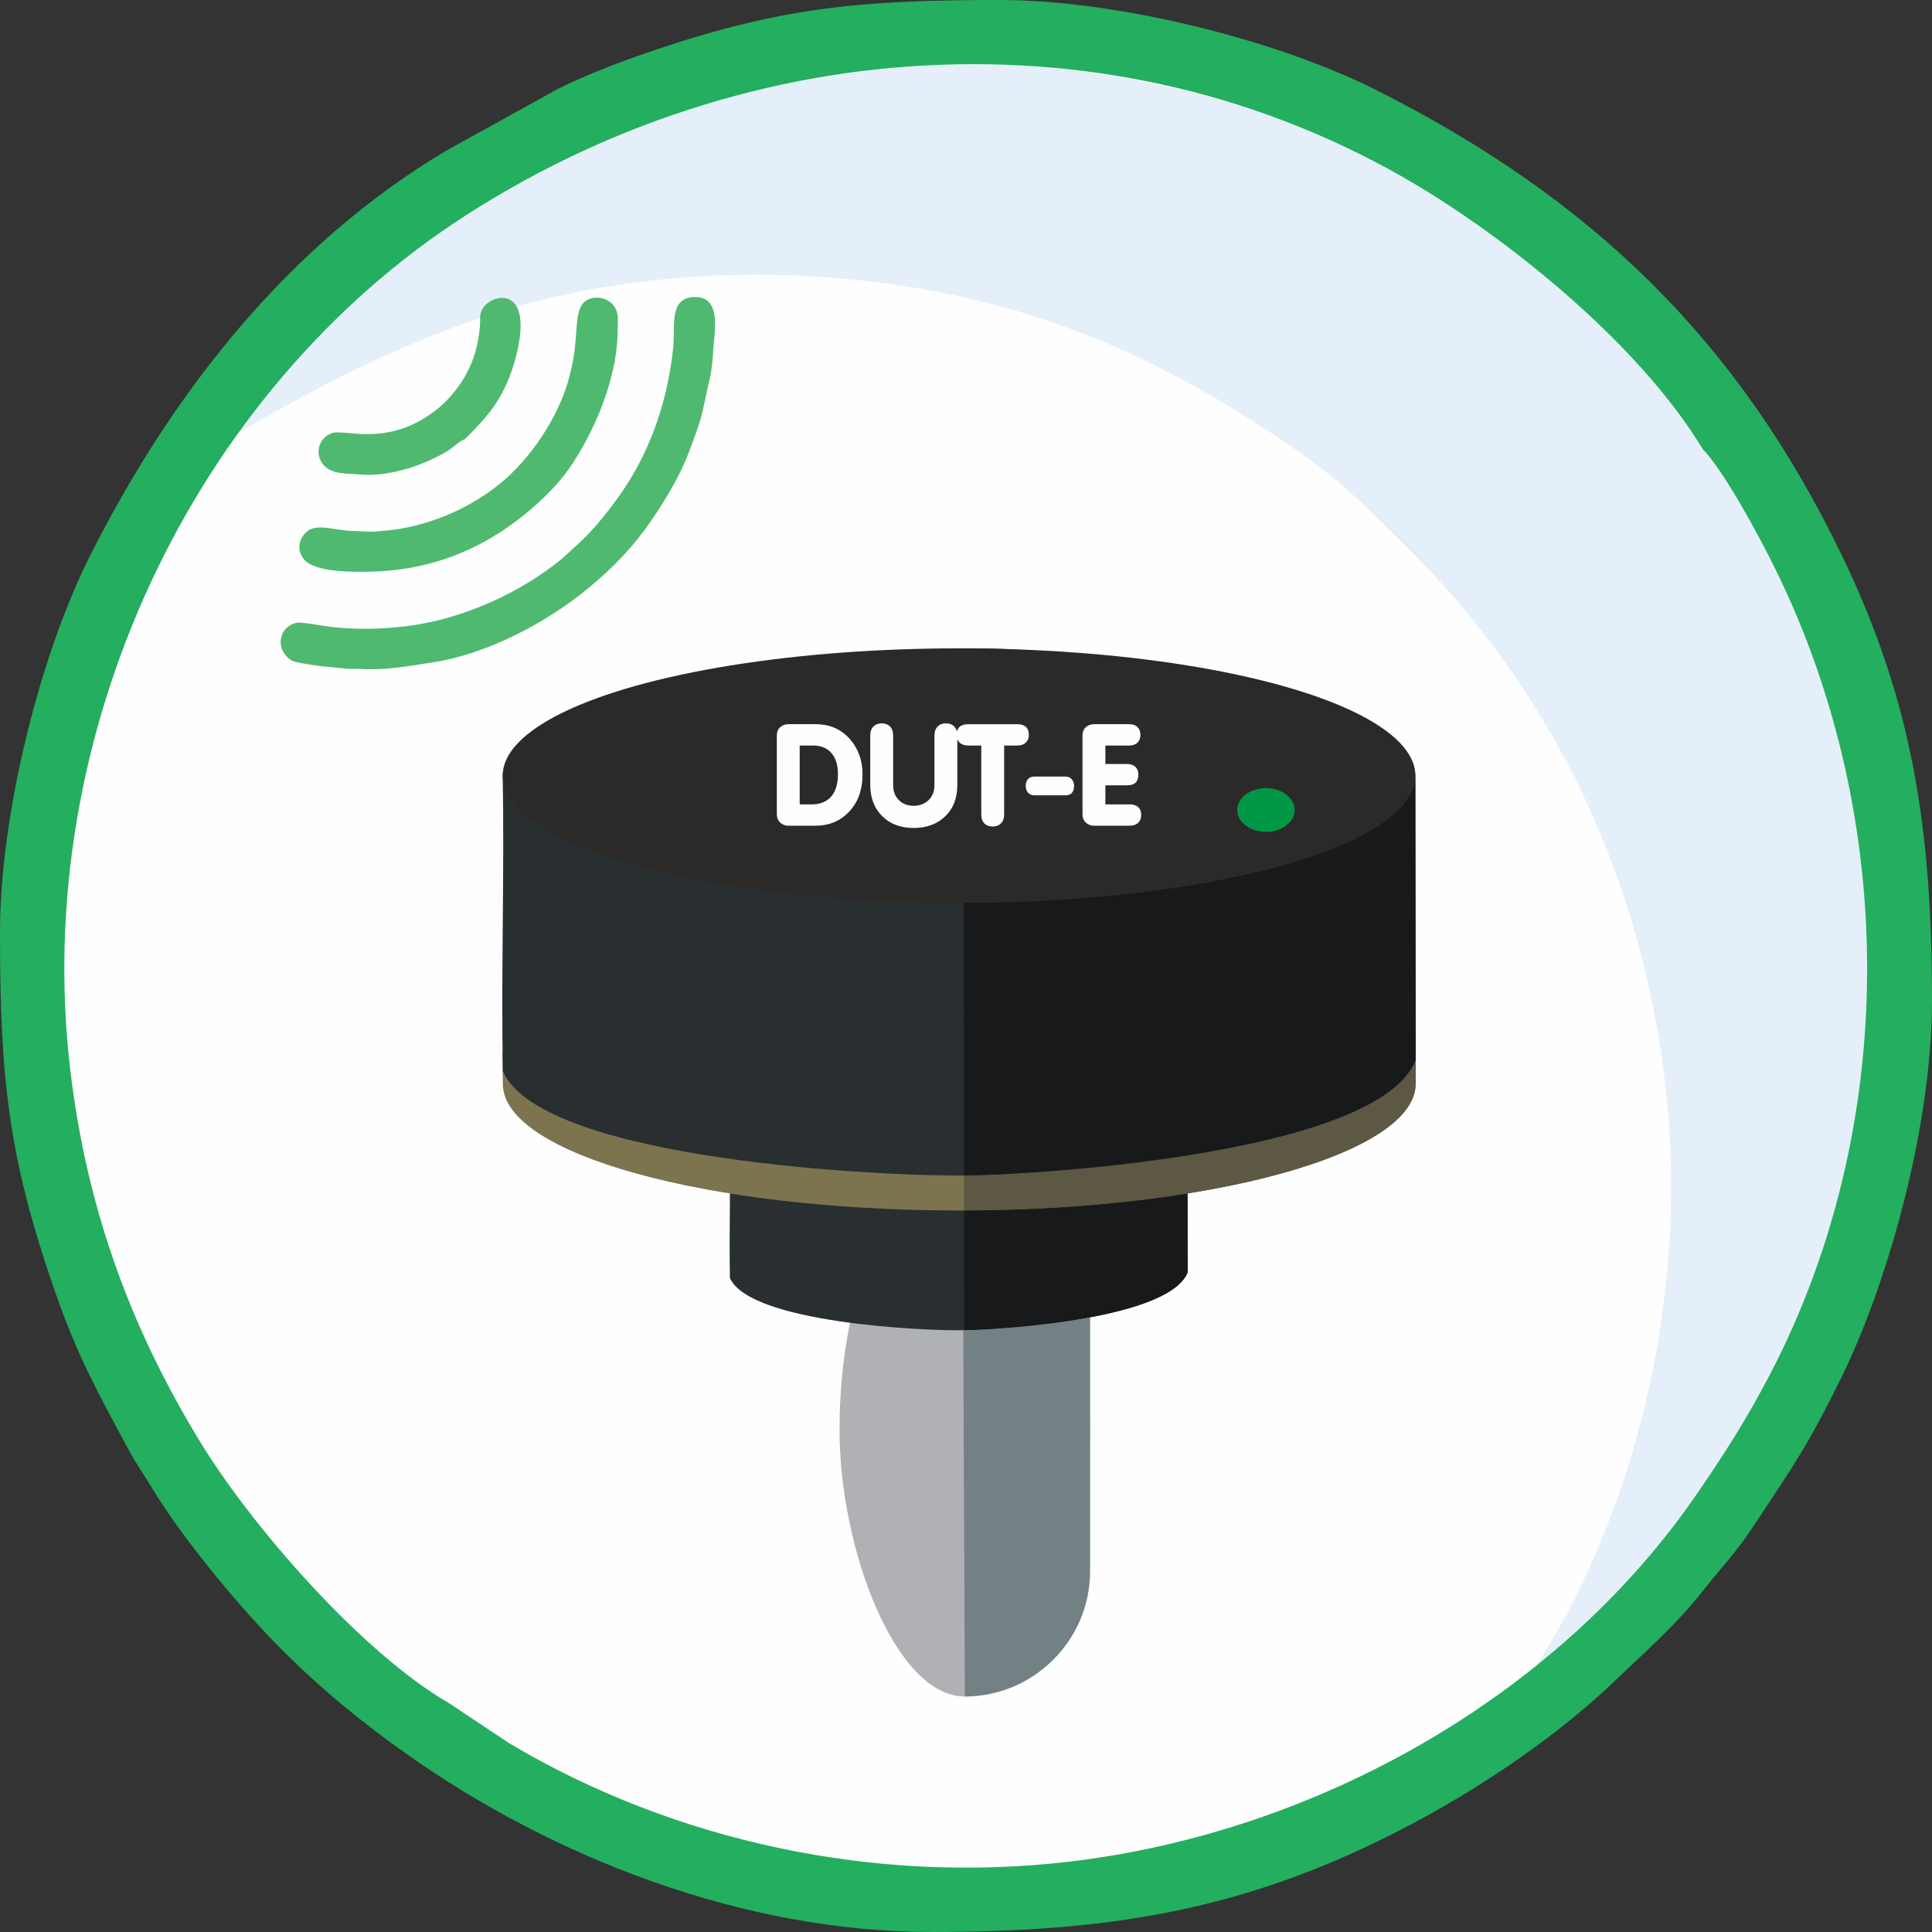 <?xml version="1.0" encoding="UTF-8"?> <svg xmlns="http://www.w3.org/2000/svg" xmlns:xlink="http://www.w3.org/1999/xlink" xmlns:xodm="http://www.corel.com/coreldraw/odm/2003" xml:space="preserve" width="1600px" height="1600px" version="1.1" style="shape-rendering:geometricPrecision; text-rendering:geometricPrecision; image-rendering:optimizeQuality; fill-rule:evenodd; clip-rule:evenodd" viewBox="0 0 465.48 465.48"><rect x="0" y="0" width="465.48" height="465.48" fill="#333333" stroke="none"/> <defs> <style type="text/css"> .fil6 {fill:none} .fil0 {fill:#FEFEFE} .fil8 {fill:#2B2A29} .fil13 {fill:#009846} .fil11 {fill:#17191A} .fil2 {fill:#24AE5F} .fil5 {fill:#292E31} .fil3 {fill:#4FBA6F} .fil12 {fill:#5C5843} .fil10 {fill:#738184} .fil7 {fill:#7B744F} .fil4 {fill:#B0B1B5} .fil1 {fill:#E4EFF9} .fil9 {fill:#FEFEFE;fill-rule:nonzero} </style> </defs> <g id="Слой_x0020_1">  <circle class="fil0" cx="232.74" cy="232.74" r="222.79"></circle> <path class="fil1" d="M57.13 104.27c2.3,-0.55 31.5,-19.85 65.84,-29.95 26.7,-7.86 57.51,-9.97 86.65,-6.52 40.99,4.86 71.62,19.08 102.94,40.81 11.32,7.85 17.2,14.13 25.95,22.75 34.87,34.34 56.37,78.42 62.59,128.75 5.75,46.59 -4.68,97.53 -28.35,137.04 -3.17,5.3 -6.79,10.25 -9.27,15.3 8.66,-4.05 27.8,-23.1 34.17,-30.69 35.66,-42.49 50.39,-76.69 55.68,-137.8l-0.09 -16.96c-1.86,-31.21 -8.74,-61.47 -20.61,-84.93 -12.83,-25.36 -26.94,-45.99 -43.47,-62.41 -31.85,-31.65 -82.05,-61 -147.36,-64.08l-16.92 -0.1c-56.29,4.4 -97.6,20.47 -136.71,54.69 -9.19,8.04 -25.21,23.29 -31.04,34.1z"></path> <path class="fil2" d="M108.17 410.33c-20.83,-12 -47.28,-42.31 -59.65,-62.47 -15.79,-25.74 -27.45,-54.62 -31.63,-90.43 -9.36,-80.2 29.2,-163.18 95.67,-205.76 71.97,-46.09 163.74,-49.33 235.21,-3.06 22.09,14.29 48.76,36.88 62.47,59.59 5.06,5.17 13.52,20.78 17.71,29.33 29.41,60.09 29.47,134.17 -1.46,193.52 -5.88,11.27 -11.36,19.76 -17.95,29.31 -33.61,48.65 -91.57,81.14 -150.74,88.15 -46.93,5.56 -95.31,-4.83 -135.07,-28.48l-14.56 -9.7zm-108.17 -185.77c0,35.1 1.93,54.12 13.29,86.72 5.41,15.54 10.36,24.44 17.93,38.43 1.75,3.24 3.37,5.41 5.19,8.45 7.46,12.49 21.59,29.4 31.55,39.36 9.43,9.43 19.34,17.56 30.22,25.23 34.81,24.56 80.45,42.73 126.38,42.73 41.71,0 72.43,-5.06 106.68,-21.51 20.43,-9.8 42.29,-23.96 58.53,-39.65 6.72,-6.49 14.13,-12.85 20.64,-21.19 4.89,-6.26 7.52,-8.51 12.34,-15.84 9.41,-14.3 12.63,-18.6 20.92,-35.44 10.5,-21.32 21.81,-59.21 21.81,-90.93 0,-41.98 -4.96,-72.21 -21.51,-106.68 -25.17,-52.44 -60.74,-86.48 -112.13,-112.42 -24.58,-12.41 -63.04,-21.82 -90.92,-21.82 -35.04,0 -54.16,1.94 -86.72,13.29 -6.49,2.26 -14.08,5.26 -19.96,8.22l-26.92 14.9c-37.94,22.66 -65.82,58.25 -85.5,97.23 -12.41,24.58 -21.82,63.04 -21.82,90.92z"></path> <path class="fil3" d="M135.46 134.56l4.22 -3.87c3.54,-3.22 7.75,-8.6 10.4,-12.5 7.04,-10.38 10.93,-22.52 12.13,-34.62 0.48,-4.86 -1.03,-11.54 4.67,-11.99 6.3,-0.5 5.56,6.44 5.16,10.47 -0.28,2.86 -0.36,6.26 -0.98,8.92 -2.14,9.11 -1.21,7.67 -4.9,17.54 -2.07,5.56 -5.47,11.41 -9.23,16.89 -4.05,5.91 -8.65,10.94 -15.43,16.51 -10.16,8.34 -24.44,15.76 -37.33,17.7 -6.34,0.95 -11.24,1.95 -17.94,1.54 -0.94,-0.06 -1.13,0.05 -2.03,0.02l-6.7 -0.65c-1.7,-0.16 -2.77,-0.45 -4.44,-0.66 -0.57,-0.08 -1.69,-0.31 -2.2,-0.49 -0.82,-0.28 -1.38,-0.69 -2.12,-1.61 -2.3,-2.8 -0.92,-7.01 2.81,-7.73 1.16,-0.22 6.65,0.87 8.9,1.09 6.05,0.59 11.66,0.49 17.83,-0.3 12.95,-1.66 26.81,-7.74 37.18,-16.26zm-23.42 -28.77c-1.52,0.52 -2.79,2.07 -4.46,3.04 -6.33,3.66 -14.4,6.19 -21.48,5.45 -2.41,-0.25 -6.14,0.08 -8.14,-2.25 -2.22,-2.57 -1.27,-6.43 1.89,-7.64 3.23,-1.24 13.82,3.77 25.87,-6.13 2.55,-2.09 5.13,-5.43 6.36,-7.67 2.29,-4.16 3.14,-7.55 3.55,-12.04 0.14,-1.56 -0.23,-2.74 0.66,-4.22 2.22,-3.71 12.49,-5.86 8.03,11.6 -1.08,4.21 -2.82,8.45 -5.4,12.09 -2.08,2.91 -4.12,4.98 -6.88,7.77zm14.57 17.99c-10.92,8.97 -23.27,13.61 -37.18,13.95 -3.85,0.1 -13.55,0.27 -16.18,-2.95 -1.8,-2.19 -1.29,-4.84 0.48,-6.52 2.45,-2.34 6.46,-0.49 11.25,-0.34 4.14,0.12 3.47,0.37 8.35,-0.11 8.14,-0.8 18.56,-4.25 27.27,-11.4 7.26,-5.96 13.67,-15.6 16.27,-24.52 0.32,-1.09 0.5,-1.99 0.77,-3.07 1.87,-7.62 0.48,-13.86 3.23,-16.13 2.58,-2.13 7.83,-0.8 8,3.94l-0.07 3.37c-0.1,10.7 -5.1,22.91 -10.8,31.6 -2.79,4.26 -6.39,8.07 -11.39,12.18z"></path> <rect class="fil4" x="202.27" y="280.24" width="60.36" height="128.5" rx="167.06" ry="177.78"></rect> <path class="fil5" d="M232.08 320.5c10.05,-0.18 49.68,-2.82 54.06,-13.94l-0.05 -34.36c0.04,-0.13 -0.24,-1.44 -0.21,-1.35 0.03,0.1 -24.38,-14.56 -54.95,-14.01 -30.58,0.56 -55.17,10.82 -55.08,15.36 0.21,11.9 -0.21,23.79 0.01,35.7 4.71,10.82 46.63,12.77 56.22,12.6z"></path> <path class="fil6" d="M185.64 314.9l-0.76 0.01 -0.92 -50.8m93.09 -1.69l0.92 50.8 -0.76 0.02"></path> <path class="fil7" d="M230.96 291.64c60.65,0 110.12,-13.61 110.12,-30.54 0,-1.27 0,-5.7 0,-5.7 -6.64,-16.53 -53.93,-35.68 -110.03,-35.68 -55.96,0 -103.09,16.99 -109.9,33.51 -0.18,0.44 -0.04,1.29 -0.04,2.24 -0.02,2.08 0.04,4.79 0.04,5.68 0,16.93 49.17,30.49 109.81,30.49z"></path> <ellipse class="fil6" transform="matrix(2.516 -0.046 0.047 2.604 231.536 186.897)" rx="43.89" ry="11.77"></ellipse> <path class="fil6" d="M342.35 247.03c0.5,1.15 0.77,2.33 0.79,3.53 0.31,16.92 -48.88,31.54 -109.86,32.65 -60.98,1.1 -110.66,-11.72 -110.97,-28.65 -0.02,-1.2 0.21,-2.38 0.66,-3.55"></path> <path class="fil6" d="M341.29 188.45l1.29 71.18m-219.38 3.98l-1.29 -71.19"></path> <path class="fil5" d="M233.28 283.21c20.03,-0.37 99.07,-5.62 107.8,-27.81l-0.08 -68.52c0.08,-0.27 -0.48,-2.88 -0.42,-2.69 0.06,0.19 -48.62,-29.05 -109.6,-27.94 -60.98,1.1 -110.02,21.57 -109.86,30.63 0.43,23.73 -0.4,47.45 0.03,71.2 9.38,21.59 92.99,25.47 112.13,25.13z"></path> <ellipse class="fil8" cx="231.06" cy="186.88" rx="109.94" ry="30.67"></ellipse> <path class="fil9" d="M187.16 196.15l0 -18.88c0,-0.88 0.27,-1.57 0.8,-2.06 0.53,-0.48 1.19,-0.73 1.96,-0.73l6.6 0c3.44,0 6.21,1.23 8.33,3.69 1.97,2.29 2.96,5.08 2.96,8.36 0,3.85 -1.13,6.91 -3.39,9.2 -2.1,2.14 -4.74,3.21 -7.9,3.21l-6.6 0c-0.75,0 -1.4,-0.25 -1.94,-0.75 -0.54,-0.5 -0.82,-1.18 -0.82,-2.04zm5.51 -2.35l2.93 0c2.08,0 3.67,-0.67 4.76,-2.01 1.02,-1.26 1.53,-3.01 1.53,-5.26 0,-2.14 -0.5,-3.82 -1.5,-5.01 -1.04,-1.27 -2.55,-1.9 -4.51,-1.9 -0.02,0 -0.04,0 -0.05,0l-3.16 0 0 14.18zm17 -4.7l0 -11.87c0,-0.95 0.25,-1.68 0.77,-2.19 0.51,-0.51 1.18,-0.76 1.98,-0.76 0.84,0 1.51,0.25 2.01,0.75 0.5,0.5 0.75,1.23 0.75,2.21l0 11.87c0,1.56 0.48,2.8 1.46,3.73 0.91,0.87 2.07,1.3 3.5,1.3 1.41,0 2.59,-0.45 3.56,-1.34 0.96,-0.9 1.44,-2.13 1.44,-3.69l0 -11.87c0,-0.96 0.26,-1.69 0.77,-2.2 0.5,-0.51 1.17,-0.76 1.99,-0.76 0.84,0 1.5,0.25 2,0.75 0.5,0.5 0.75,1.23 0.75,2.2l0 11.87c0,3.18 -0.97,5.7 -2.91,7.57 -1.93,1.87 -4.46,2.81 -7.6,2.81 -3.11,0 -5.61,-0.92 -7.5,-2.76 -1.97,-1.9 -2.96,-4.44 -2.97,-7.62zm20.8 -12.03c0,-1.73 0.95,-2.59 2.86,-2.59l11.7 0c1.9,0 2.85,0.86 2.85,2.59 0,0.77 -0.25,1.39 -0.75,1.85 -0.49,0.47 -1.19,0.7 -2.1,0.7l-3.1 0 0 16.56c0,0.95 -0.25,1.68 -0.76,2.19 -0.51,0.51 -1.18,0.77 -1.98,0.77 -0.85,0 -1.52,-0.25 -2.02,-0.75 -0.5,-0.5 -0.75,-1.23 -0.75,-2.21l0 -16.56 -3.1 0c-0.91,0 -1.61,-0.23 -2.1,-0.68 -0.5,-0.46 -0.75,-1.08 -0.75,-1.87zm16.66 12.27c0,-0.7 0.19,-1.25 0.55,-1.64 0.37,-0.4 0.88,-0.6 1.54,-0.6l7.46 0c0.63,0 1.13,0.2 1.51,0.61 0.38,0.41 0.58,0.95 0.58,1.63 0,1.51 -0.7,2.27 -2.09,2.28l-7.46 0c-0.63,0 -1.13,-0.2 -1.51,-0.61 -0.38,-0.41 -0.58,-0.97 -0.58,-1.67zm13.68 6.81l0 -18.88c0,-0.88 0.26,-1.57 0.8,-2.06 0.52,-0.48 1.18,-0.73 1.95,-0.73l8.44 0c0.89,0 1.57,0.23 2.04,0.68 0.48,0.46 0.72,1.09 0.72,1.91 0,0.79 -0.24,1.41 -0.72,1.87 -0.47,0.45 -1.15,0.68 -2.04,0.68l-5.68 0 0 4.45 5.19 0c0.87,0 1.55,0.23 2.03,0.68 0.49,0.46 0.73,1.09 0.73,1.88 0,1.72 -0.9,2.58 -2.72,2.58 -0.01,0 -0.02,0 -0.04,0l-5.19 0 0 4.59 5.88 0c0.88,0 1.56,0.23 2.04,0.67 0.48,0.46 0.71,1.09 0.71,1.89 0,0.79 -0.24,1.42 -0.73,1.88 -0.48,0.46 -1.16,0.7 -2.02,0.7l-8.64 0c-0.75,0 -1.4,-0.25 -1.94,-0.75 -0.54,-0.5 -0.81,-1.18 -0.81,-2.04z"></path> <path class="fil10" d="M232.08 320.5l0.38 88.24c16.59,0 30.18,-13.58 30.18,-30.18l0 -61.18c-12.11,2.27 -25.33,3.02 -30.56,3.12z"></path> <path class="fil11" d="M232.28 291.64l0.05 28.85c5.38,-0.11 18.38,-0.88 30.31,-3.11 11.17,-2.1 21.39,-5.48 23.5,-10.82l-0.03 -19.02c-9.44,1.52 -19.76,2.66 -30.7,3.35 -7.45,0.47 -15.19,0.72 -23.13,0.75z"></path> <path class="fil12" d="M255.41 290.89c10.94,-0.69 21.26,-1.83 30.7,-3.35 32.83,-5.27 54.97,-15.12 54.97,-26.44 0,-1.27 0,-5.7 0,-5.7 -4.69,11.93 -29.73,18.97 -54.98,22.98 -15.28,2.43 -30.65,3.75 -41.63,4.37 -4.61,0.27 -8.45,0.41 -11.19,0.46 -0.32,0 -0.65,0.01 -1.01,0.01l0.01 8.42c7.94,-0.03 15.68,-0.28 23.13,-0.75z"></path> <line class="fil6" x1="232.27" y1="283.22" x2="232.18" y2="217.54"></line> <path class="fil11" d="M286.1 278.38c25.25,-4.01 50.29,-11.05 54.98,-22.98l-0.08 -68.52c0,16.83 -48.62,30.5 -108.82,30.66l0 2.19 0.05 37.1 0.04 23.42 0 2.97c0.36,0 0.69,-0.01 1.01,-0.01 2.74,-0.05 6.58,-0.19 11.19,-0.46 10.98,-0.62 26.35,-1.94 41.63,-4.37z"></path> <ellipse class="fil13" cx="305" cy="195.16" rx="6.92" ry="5.27"></ellipse> </g> </svg> 